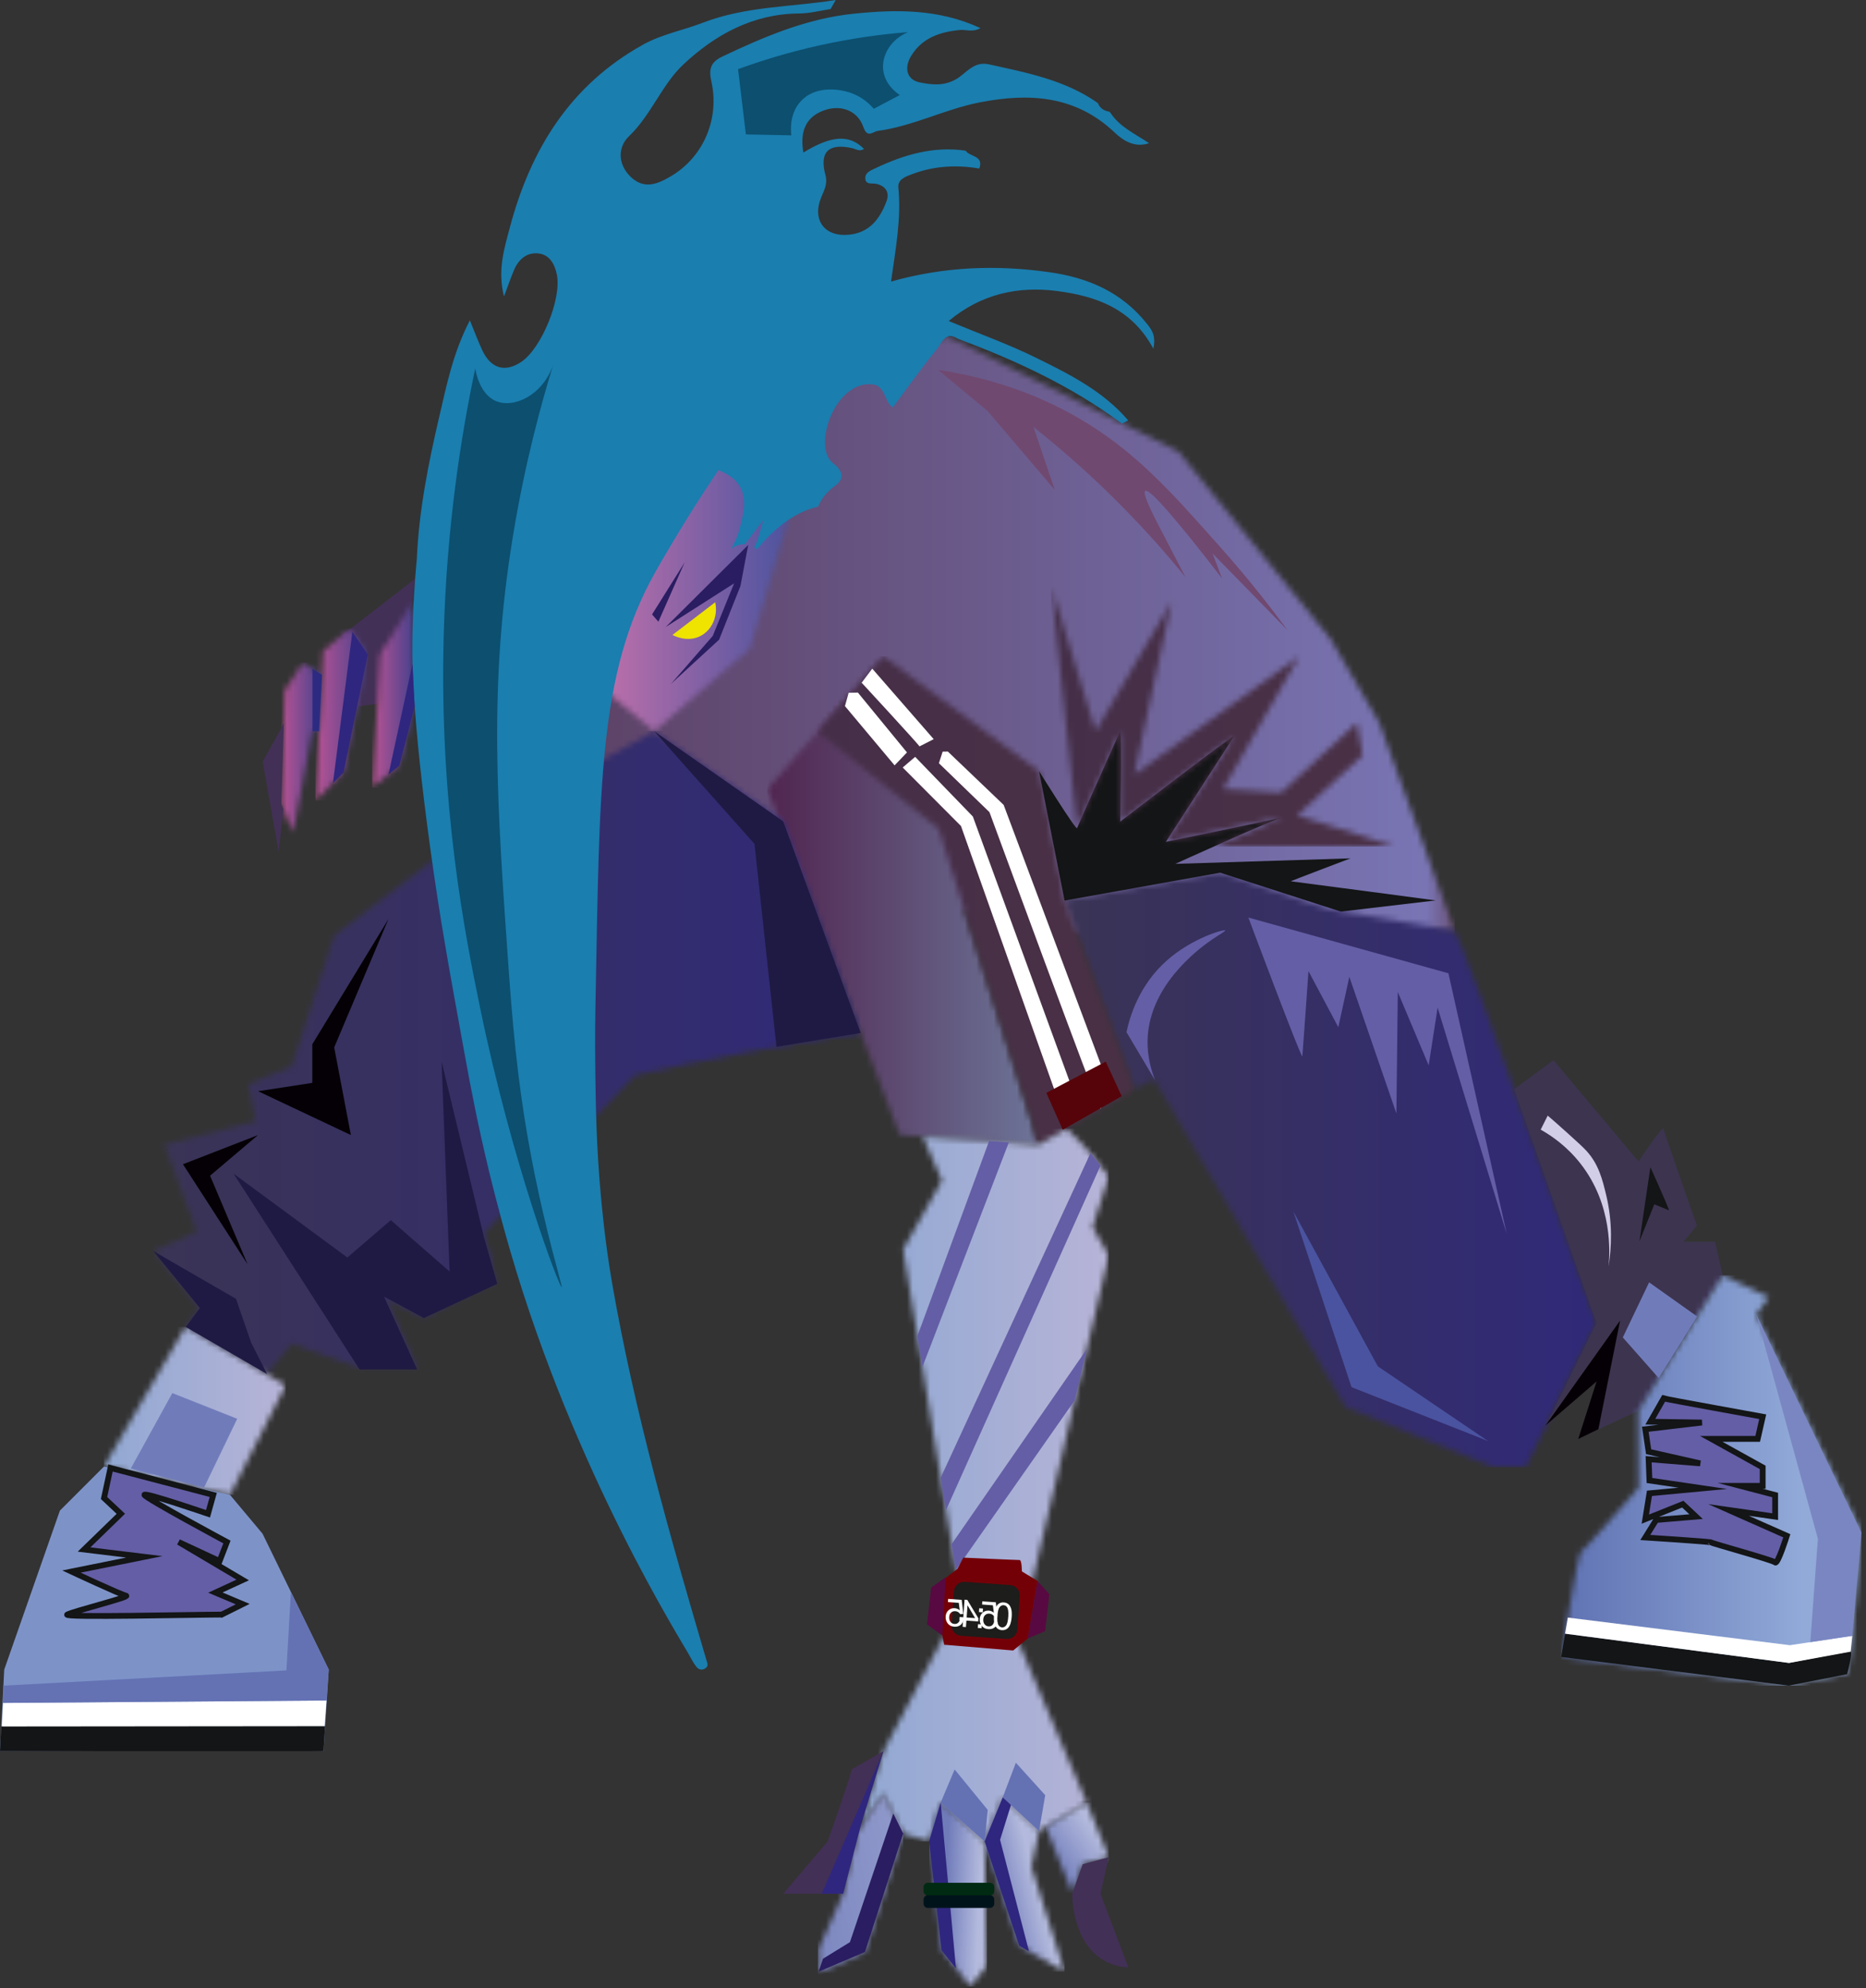 <?xml version="1.0" encoding="UTF-8"?> <svg xmlns="http://www.w3.org/2000/svg" width="322" height="343" viewBox="0 0 322 343" fill="none"><rect x="0" y="0" width="322" height="343" fill="#333333" stroke="none"/><mask id="mask0_312_4153" style="mask-type:luminance" maskUnits="userSpaceOnUse" x="85" y="58" width="167" height="107"><path d="M203.345 77.893L229.596 110.223L238.016 124.697L251.042 160.59L203.707 164.057C203.707 164.057 107.098 145.806 106.368 146.065C105.637 146.33 87.477 124.845 87.477 124.845L85.924 77.893L163.532 58.064L203.351 77.893H203.345Z" fill="white"></path></mask><g mask="url(#mask0_312_4153)"><path d="M85.918 58.07H251.036V164.063H85.918V58.07Z" fill="url(#paint0_linear_312_4153)"></path></g><mask id="mask1_312_4153" style="mask-type:luminance" maskUnits="userSpaceOnUse" x="102" y="77" width="35" height="50"><path d="M136.867 86.067C136.945 86.695 129.397 111.924 129.397 111.924L112.893 126.152L102.519 117.583L120.44 77.893L136.867 86.067Z" fill="white"></path></mask><g mask="url(#mask1_312_4153)"><path d="M102.519 77.893H136.951V126.158H102.519V77.893Z" fill="url(#paint1_linear_312_4153)"></path></g><mask id="mask2_312_4153" style="mask-type:luminance" maskUnits="userSpaceOnUse" x="183" y="150" width="93" height="104"><path d="M263.258 253.17H257.845L232.196 242.751L199.161 186.188L195.727 187.953L183.704 155.378L210.556 150.566L229.589 156.981L251.029 160.584C252.633 162.589 275.475 228.245 275.475 228.245L263.252 253.163L263.258 253.17Z" fill="white"></path></mask><g mask="url(#mask2_312_4153)"><path d="M183.703 150.572H275.481V253.17H183.703V150.572Z" fill="url(#paint2_linear_312_4153)"></path></g><mask id="mask3_312_4153" style="mask-type:luminance" maskUnits="userSpaceOnUse" x="132" y="113" width="48" height="85"><path d="M179.299 197.46L155.254 195.792L132.411 136.144L152.447 113.25L179.299 197.46Z" fill="white"></path></mask><g mask="url(#mask3_312_4153)"><path d="M132.411 113.25H179.299V197.46H132.411V113.25Z" fill="url(#paint3_linear_312_4153)"></path></g><mask id="mask4_312_4153" style="mask-type:luminance" maskUnits="userSpaceOnUse" x="141" y="113" width="55" height="85"><path d="M179.3 133.052L183.704 155.384L195.727 187.96L179.3 197.46L161.928 142.98L141.084 126.236L152.447 113.25L179.3 133.052Z" fill="white"></path></mask><g mask="url(#mask4_312_4153)"><path d="M141.084 113.25H195.727V197.46H141.084V113.25Z" fill="url(#paint4_linear_312_4153)"></path></g><path d="M193.301 126.158C193.618 127.678 193.301 141.764 193.301 141.764C193.301 141.764 213.408 126.255 212.929 127.044C212.457 127.833 201.178 145.25 201.178 145.25C201.178 145.25 222.747 140.82 221.479 140.975C220.212 141.137 202.802 149.046 202.802 149.046L233.036 148.095C233.036 148.095 222.585 152.053 222.747 152.053C222.908 152.053 247.756 155.352 247.756 155.352L231.374 157.279L210.556 150.566L183.704 155.378L179.299 133.046C179.299 133.046 185.702 143.348 185.864 142.87C186.019 142.398 193.301 126.152 193.301 126.152" fill="#131516"></path><mask id="mask5_312_4153" style="mask-type:luminance" maskUnits="userSpaceOnUse" x="181" y="101" width="60" height="46"><path d="M189.053 126.158L202.168 103.813L195.727 133.634L224.183 113.249L211.067 136.13L221.059 136.758L234.175 124.696L235.113 130.355L223.873 140.658L240.733 146.071H209.412L221.48 140.974L201.179 145.249L212.93 127.044L193.302 141.763V126.158L185.858 142.876L181.402 101.162L189.053 126.158Z" fill="white"></path></mask><g mask="url(#mask5_312_4153)"><path d="M181.408 101.162H240.733V146.071H181.408V101.162Z" fill="url(#paint5_linear_312_4153)"></path></g><mask id="mask6_312_4153" style="mask-type:luminance" maskUnits="userSpaceOnUse" x="26" y="126" width="123" height="112"><path d="M135.154 141.718C139.61 153.89 144.072 166.055 148.521 178.226C141.776 179.242 134.824 180.412 127.684 181.77C121.449 182.954 115.402 184.215 109.549 185.528L83.505 212.729C83.505 212.729 86.209 221.603 85.051 221.603C83.894 221.603 73.093 227.391 73.093 227.391L66.729 224.112L71.936 236.07H62.293L50.335 231.827L46.092 237.034L32.013 228.93L34.328 225.651L26.425 215.814L33.947 212.535L28.352 197.467L44.165 193.444L42.813 187.08L50.335 183.995L57.662 161.431L80.421 144.04L112.893 126.171L135.154 141.731V141.718Z" fill="white"></path></mask><g mask="url(#mask6_312_4153)"><path d="M26.412 126.158H148.521V237.034H26.412V126.158Z" fill="url(#paint6_linear_312_4153)"></path></g><mask id="mask7_312_4153" style="mask-type:luminance" maskUnits="userSpaceOnUse" x="17" y="228" width="33" height="30"><path d="M49.294 239.064C46.092 245.344 42.891 251.63 39.69 257.91L17.94 253.014L32.006 228.93C37.769 232.306 43.531 235.682 49.294 239.064Z" fill="white"></path></mask><g mask="url(#mask7_312_4153)"><path d="M17.94 228.93H49.294V257.91H17.94V228.93Z" fill="url(#paint7_linear_312_4153)"></path></g><path fill-rule="evenodd" clip-rule="evenodd" d="M39.689 257.91L45.309 264.617L56.73 288.061L55.825 302.134C54.557 301.772 0.006 302.134 0.006 302.134L0.73 288.061L10.334 260.633L17.946 253.021L39.696 257.917L39.689 257.91Z" fill="#7D93C8"></path><path d="M38.241 278.567C33.895 278.567 10.697 279.11 11.602 278.567C12.508 278.024 22.661 275.489 21.75 275.308C20.844 275.127 12.327 271.143 12.327 271.143L24.912 268.607L14.506 267.34L20.851 261.177L17.953 258.46L19.066 253.273L36.799 257.917L35.894 261.177C35.894 261.177 24.815 257.374 24.919 257.917C25.022 258.46 39.16 266.046 39.16 266.046L37.892 269.338L30.823 266.046L41.882 272.598L37.168 274.771L41.882 276.763L38.254 278.574L38.241 278.567Z" fill="#EADD1B"></path><path d="M38.241 278.567C33.895 278.567 10.697 279.11 11.602 278.567C12.508 278.024 22.661 275.489 21.75 275.308C20.844 275.127 12.327 271.143 12.327 271.143L24.912 268.607L14.506 267.34L20.851 261.177L17.953 258.46L19.066 253.273L36.799 257.917L35.894 261.177C35.894 261.177 24.815 257.374 24.919 257.917C25.022 258.46 39.16 266.046 39.16 266.046L37.892 269.338L30.823 266.046L41.882 272.598L37.168 274.771L41.882 276.763L38.254 278.574L38.241 278.567Z" fill="#645EA6" stroke="#131516" stroke-miterlimit="10"></path><path d="M268.07 182.902L282.757 200.396C282.757 200.396 286.883 194.123 287.045 194.783C287.213 195.442 292.82 211.449 292.82 211.449L290.512 214.256H295.957L297.276 220.031L282.673 243.417L272.358 248.255L275.475 238.353L266.912 245.7L275.475 228.251L261.273 187.927L268.07 182.909V182.902Z" fill="#3D3450"></path><mask id="mask8_312_4153" style="mask-type:luminance" maskUnits="userSpaceOnUse" x="269" y="220" width="53" height="71"><path d="M305.205 223.833L303.058 226.802L321.212 264.428C321.212 264.428 319.233 289.017 318.735 288.856C318.237 288.694 308.665 290.835 308.665 290.835L269.389 285.881C269.389 285.881 272.358 267.888 272.688 267.888C273.017 267.888 282.751 256.668 282.751 256.668L282.667 243.416C287.537 235.623 292.406 227.823 297.27 220.03L305.192 223.827L305.205 223.833Z" fill="white"></path></mask><g mask="url(#mask8_312_4153)"><path d="M269.396 220.037H321.212V290.835H269.396V220.037Z" fill="url(#paint8_linear_312_4153)"></path></g><path d="M287.077 241.271C287.511 241.413 304.177 244.433 304.177 244.433L303.31 248.255H295.297L304.17 253.17V256.359H300.29L306.324 257.937V261.668L298.279 260.517L308.335 264.973C308.335 264.973 306.757 270.005 306.324 269.572C305.897 269.145 295.33 266.267 295.297 266.124C295.265 265.982 283.915 265.264 283.915 265.264L285.784 262.244L292.678 261.668L290.382 259.515L283.915 262.102L284.633 257.646L293.829 256.786L284.633 255.434L284.49 251.761L293.396 252.478L284.49 250.467L283.915 246.587L293.687 245.435L284.781 245.293L287.077 241.271Z" fill="#EADD1B"></path><path d="M287.077 241.271C287.511 241.413 304.177 244.433 304.177 244.433L303.31 248.255H295.297L304.17 253.17V256.359H300.29L306.324 257.937V261.668L298.279 260.517L308.335 264.973C308.335 264.973 306.757 270.005 306.324 269.572C305.897 269.145 295.33 266.267 295.297 266.124C295.265 265.982 283.915 265.264 283.915 265.264L285.784 262.244L292.678 261.668L290.382 259.515L283.915 262.102L284.633 257.646L293.829 256.786L284.633 255.434L284.49 251.761L293.396 252.478L284.49 250.467L283.915 246.587L293.687 245.435L284.781 245.293L287.077 241.271Z" fill="#645EA6" stroke="#131516" stroke-miterlimit="10"></path><mask id="mask9_312_4153" style="mask-type:luminance" maskUnits="userSpaceOnUse" x="148" y="194" width="44" height="124"><path d="M188.703 199.588C189.686 200.765 190.553 201.916 191.329 203.022L188.541 211.721L191.329 216.629L175.71 283.236L187.532 311.001L179.293 315.909L173.026 310.108L169.902 317.694L162.316 311.001L160.305 317.694L155.842 316.355L152.441 309.442L148.515 315.017L152.441 302.14L163.849 280.442L165.214 272.63L155.842 215.588L162.536 203.695L159.225 196.076L179.286 197.467C180.864 196.555 182.443 195.637 184.021 194.725C185.515 196.076 187.099 197.687 188.69 199.588H188.703Z" fill="white"></path></mask><g mask="url(#mask9_312_4153)"><path d="M148.522 194.725H191.323V317.688H148.522V194.725Z" fill="url(#paint9_linear_312_4153)"></path></g><path d="M162.323 254.967C170.937 236.303 179.558 217.632 188.172 198.96L189.912 201.088L163.241 260.549C162.937 258.686 162.633 256.824 162.323 254.961" fill="#645EA6"></path><path d="M187.546 232.752C179.766 243.98 171.986 255.207 164.205 266.434C164.451 267.922 164.697 269.409 164.936 270.89C171.785 261.112 178.627 251.34 185.476 241.567C186.162 238.631 186.854 235.695 187.539 232.752" fill="#645EA6"></path><path d="M170.679 196.865L158.307 230.528L159.18 235.831L174.087 197.098L170.679 196.865Z" fill="#645EA6"></path><mask id="mask10_312_4153" style="mask-type:luminance" maskUnits="userSpaceOnUse" x="169" y="310" width="15" height="31"><path d="M179.299 315.903L177.986 322.118L183.703 340.182L175.871 335.7L169.908 317.688L173.032 310.102L179.299 315.903Z" fill="white"></path></mask><g mask="url(#mask10_312_4153)"><path d="M169.908 310.102H183.703V340.182H169.908V310.102Z" fill="url(#paint10_linear_312_4153)"></path></g><mask id="mask11_312_4153" style="mask-type:luminance" maskUnits="userSpaceOnUse" x="180" y="310" width="12" height="17"><path d="M191.323 320.424L186.834 321.633L185.049 326.632L180.445 315.217L187.533 310.994C187.533 310.994 190.954 319.699 191.323 320.424Z" fill="white"></path></mask><g mask="url(#mask11_312_4153)"><path d="M180.445 310.994H191.323V326.632H180.445V310.994Z" fill="url(#paint11_linear_312_4153)"></path></g><path d="M194.712 339.457L189.907 326.729L191.323 320.424L186.835 321.633L185.017 326.723C185.017 327.189 185.017 335.292 190.715 338.358C191.575 338.823 192.894 339.347 194.718 339.451" fill="#423056"></path><path d="M146.956 305.271C147.079 305.633 142.837 317.688 142.837 317.688L135.16 326.729H145.508L147.81 316.666L152.454 302.127L146.963 305.271H146.956Z" fill="#423056"></path><mask id="mask12_312_4153" style="mask-type:luminance" maskUnits="userSpaceOnUse" x="141" y="309" width="15" height="32"><path d="M155.855 316.349C153.656 323.159 151.457 329.976 149.258 336.786C149.258 336.786 141.135 340.666 141.258 340.181C141.381 339.696 141.258 336.301 141.258 336.301L145.501 326.723L147.991 316.078L152.453 309.429C153.585 311.732 154.723 314.04 155.855 316.343V316.349Z" fill="white"></path></mask><g mask="url(#mask12_312_4153)"><path d="M141.135 309.436H155.855V340.666H141.135V309.436Z" fill="url(#paint12_linear_312_4153)"></path></g><mask id="mask13_312_4153" style="mask-type:luminance" maskUnits="userSpaceOnUse" x="160" y="310" width="11" height="33"><path d="M169.909 317.688L170.316 339.121L167.451 342.736L162.472 336.475L160.357 318.005L162.323 310.994L169.909 317.688Z" fill="white"></path></mask><g mask="url(#mask13_312_4153)"><path d="M160.363 310.994H170.316V342.736H160.363V310.994Z" fill="url(#paint13_linear_312_4153)"></path></g><path d="M67.027 158.572L53.892 180.173V186.834L44.533 188.27L60.547 195.83L57.669 180.71L67.027 158.572Z" fill="#050005"></path><path d="M42.729 218.142L31.573 200.868L44.534 195.83L36.249 202.847L42.729 218.142Z" fill="#050005"></path><path d="M288.021 208.83C287.575 207.497 284.794 201.379 284.794 201.379L282.906 214.165L285.467 207.776L288.021 208.83Z" fill="#131516"></path><path d="M65.093 121.423L61.62 121.902L58.949 109.653L71.638 99.855L71.147 104.104L65.093 121.423Z" fill="#423056"></path><mask id="mask14_312_4153" style="mask-type:luminance" maskUnits="userSpaceOnUse" x="54" y="108" width="10" height="31"><path d="M63.463 112.913L59.285 133.285L54.435 138.135L55.78 112.311L60.404 108.438L63.463 112.913Z" fill="white"></path></mask><g mask="url(#mask14_312_4153)"><path d="M54.435 108.438H63.463V138.135H54.435V108.438Z" fill="url(#paint14_linear_312_4153)"></path></g><mask id="mask15_312_4153" style="mask-type:luminance" maskUnits="userSpaceOnUse" x="48" y="114" width="8" height="30"><path d="M55.566 116.432L55.056 126.159H53.917C53.917 126.159 50.625 143.957 50.554 143.582C50.477 143.213 48.536 138.731 48.536 138.731L49.131 119.181L52.268 114.33L55.566 116.432Z" fill="white"></path></mask><g mask="url(#mask15_312_4153)"><path d="M48.536 114.33H55.566V143.957H48.536V114.33Z" fill="url(#paint15_linear_312_4153)"></path></g><mask id="mask16_312_4153" style="mask-type:luminance" maskUnits="userSpaceOnUse" x="64" y="103" width="8" height="33"><path d="M71.554 121.864L68.916 132.089C68.916 132.089 64.363 135.898 64.292 135.671C64.221 135.445 65.637 112.835 65.637 112.835C67.558 109.776 69.478 106.717 71.406 103.658L71.567 121.864H71.554Z" fill="white"></path></mask><g mask="url(#mask16_312_4153)"><path d="M64.214 103.658H71.554V135.898H64.214V103.658Z" fill="url(#paint16_linear_312_4153)"></path></g><path d="M45.329 131.416L48.091 147.015L48.906 139.584L48.537 138.731L48.964 124.845L45.329 131.416Z" fill="#423056"></path><path d="M71.153 111.121C71.218 104.952 71.599 99.862 71.929 96.395C72.291 88.104 73.915 79.962 75.796 71.904C77.07 66.452 78.17 60.877 81.08 55.27C81.966 57.417 82.535 58.975 83.24 60.469C84.741 63.638 87.192 64.311 89.999 62.403C93.478 60.036 96.938 51.519 96.091 47.373C95.729 45.582 94.849 43.971 92.961 43.732C90.962 43.48 89.507 44.702 88.718 46.552C88.149 47.878 87.69 49.249 86.966 51.163C85.834 46.584 86.998 42.956 87.962 39.315C91.538 25.811 98.374 14.7 110.953 7.709C114.232 5.885 117.905 5.226 121.223 3.945C128.77 1.028 136.557 1.242 144.214 0C143.917 0.517 143.619 1.041 143.322 1.565C141.511 1.83 139.707 2.322 137.896 2.328C129.947 2.367 123.37 6.002 117.925 11.117C114.212 14.603 112.376 19.842 108.508 23.541C106.652 25.32 106.529 28.262 108.799 30.48C111.16 32.783 113.54 31.735 115.81 30.384C121.391 27.072 124.204 20.514 122.749 14.015C122.296 11.977 122.575 10.736 124.638 9.759C131.875 6.325 139.221 3.201 147.254 2.373C154.607 1.61 161.973 1.507 169.197 4.857C167.794 5.62 166.701 5.077 165.634 5.174C162.232 5.504 159.154 6.506 157.246 9.617C155.965 11.706 156.457 13.788 158.753 14.228C160.68 14.603 162.814 14.927 165.026 13.64C166.701 12.663 168.02 10.522 170.633 11.098C177.198 12.547 183.801 13.795 189.453 17.785C189.796 18.697 190.52 19.105 191.426 19.273L191.607 19.447C193.243 21.95 195.933 23.108 198.281 24.705C195.843 25.526 193.883 24.33 192.312 22.836C185.553 16.421 177.482 16.013 169.036 17.669C163.066 18.839 157.563 21.762 151.484 22.584C150.649 22.694 149.673 23.929 148.981 21.918C147.959 18.923 144.725 17.805 141.524 19.318C138.717 20.644 138.103 23.211 138.626 26.322C143.535 23.321 146.581 23.179 149.084 25.682C148.36 26.238 147.694 25.701 147.04 25.559C142.979 24.66 141.356 26.218 142.442 30.209C142.85 31.709 142.235 32.783 141.724 34.012C140.082 37.97 142.3 40.932 146.542 40.492C150.061 40.13 151.846 37.737 152.971 34.742C153.534 33.236 152.88 32.117 151.257 31.729C150.5 31.548 149.317 31.974 149.317 30.694C149.317 29.73 150.326 29.375 151.076 29.019C155.998 26.684 161.094 25.184 166.636 25.999C167.341 27.085 169.812 26.82 168.991 29.077C165.065 28.411 161.217 28.618 157.459 30.021C156.282 30.461 154.879 30.933 155.021 32.369C155.545 37.717 154.549 42.956 153.76 48.576C163.028 45.97 171.946 45.685 181 46.953C187.823 47.91 193.618 50.419 197.977 55.936C198.837 57.022 199.477 57.973 199.025 60.166C195.248 53.116 188.936 51.059 182.365 50.206C175.729 49.352 169.327 50.678 163.707 55.386C169.01 57.592 174.061 59.396 178.834 61.75C184.59 64.583 190.384 67.499 194.685 72.537C194.323 72.719 193.967 72.9 193.605 73.081C184.971 66.665 175.335 62.183 165.311 58.452C163.125 57.022 162.484 59.247 161.663 60.243C159.031 63.444 156.644 66.846 154.064 70.3C152.499 69.226 152.855 66.452 150.384 66.29C148.8 66.186 147.532 66.73 146.342 67.668C142.681 70.571 140.916 77.757 143.807 79.975C145.993 81.656 145.249 82.995 144.072 83.836C142.617 84.871 141.737 86.087 141.168 87.412C137.016 88.35 133.446 91.332 130.62 94.791C130.471 94.649 130.309 94.526 130.135 94.416C130.866 93.188 131.144 91.629 131.739 89.721C130.458 91.312 129.508 92.716 128.512 93.906C127.677 93.873 126.837 94.164 126.203 94.707C126.662 93.763 127.179 92.825 127.464 91.829C128.654 87.606 129.708 83.364 123.972 81.113C122.691 83.014 120.997 85.582 119.063 88.673C119.063 88.673 115.642 94.138 112.977 98.898C103.25 116.282 103.483 135.639 102.765 172.787C102.726 174.779 102.655 179.164 102.726 184.881C102.804 190.812 102.907 197.661 103.658 205.984C103.768 207.2 104.356 214.126 105.663 221.596C109.511 243.617 115.603 265.076 121.921 286.483C122.064 286.955 122.277 287.427 121.779 287.796C121.191 288.235 120.596 288.106 120.175 287.582C119.722 287.013 119.367 286.36 119.024 285.72C117.711 283.269 99.305 254.437 88.065 215.886C86.086 209.101 84.495 202.524 84.34 201.884C82.471 194.117 81.294 187.998 80.136 181.635C77.349 166.314 75.887 158.301 74.251 146.368C71.101 123.435 71.133 113.961 71.159 111.115" fill="#1A7EAF"></path><path d="M318.735 288.85C318.858 288.533 319.712 285.04 319.35 284.956C318.987 284.872 308.737 286.903 308.737 286.903L270.075 281.858L269.402 285.875L308.679 290.829L318.742 288.85H318.735Z" fill="#131516"></path><path d="M55.819 302.127L56.097 297.8H0.226L-0 302.127H55.819Z" fill="#131516"></path><path fill-rule="evenodd" clip-rule="evenodd" d="M275.817 246.586C275.869 246.269 279.568 227.837 279.568 227.837L266.685 245.952L275.507 238.347L272.338 248.274L275.824 246.586H275.817Z" fill="#050005"></path><path fill-rule="evenodd" clip-rule="evenodd" d="M76.204 183.161L83.493 213.363L85.814 221.499L73.145 227.41L66.277 223.717L71.981 236.283H62.053L40.297 202.485L59.939 216.959L67.441 210.517L77.582 219.384L76.204 183.161Z" fill="#1F1A43"></path><path fill-rule="evenodd" clip-rule="evenodd" d="M43.356 231.692L40.718 224.087L26.457 215.847L34.49 225.671L32.058 228.943L46.105 237.079L43.356 231.692Z" fill="#1F1A43"></path><path fill-rule="evenodd" clip-rule="evenodd" d="M40.932 244.788L35.215 256.643L22.564 253.37L29.737 240.352L40.932 244.788Z" fill="#707CBA"></path><path fill-rule="evenodd" clip-rule="evenodd" d="M56.343 293.39L0.523 293.81L0.31 297.871L56.026 297.82L56.343 293.39Z" fill="white"></path><path fill-rule="evenodd" clip-rule="evenodd" d="M284.574 221.247L292.859 227.132L286.223 237.758L280.034 230.754L284.574 221.247Z" fill="#707CBA"></path><path fill-rule="evenodd" clip-rule="evenodd" d="M319.634 282.234L308.866 283.851L270.547 279.084L270.069 281.865L308.711 286.916L319.356 284.963L319.634 282.234Z" fill="white"></path><path fill-rule="evenodd" clip-rule="evenodd" d="M164.735 305.29L170.439 312.261L169.909 317.687L162.323 310.994L164.735 305.29Z" fill="#6472B4"></path><path fill-rule="evenodd" clip-rule="evenodd" d="M175.296 304.126L180.367 309.727L179.3 315.903L173.033 310.102L175.296 304.126Z" fill="#6472B4"></path><path fill-rule="evenodd" clip-rule="evenodd" d="M148.521 178.227L135.154 141.719L112.893 126.158L130.193 145.599L133.989 180.613L148.521 178.227Z" fill="#1F1A43"></path><path fill-rule="evenodd" clip-rule="evenodd" d="M63.463 112.913L60.805 109.02L57.455 135.109L59.285 133.285L63.463 112.913Z" fill="#2F267F"></path><path fill-rule="evenodd" clip-rule="evenodd" d="M53.917 126.157V115.376L55.566 116.431L55.056 126.157H53.917Z" fill="#2C2B81"></path><path fill-rule="evenodd" clip-rule="evenodd" d="M67.039 133.627L71.178 114.555L71.553 121.863L68.908 132.088L67.039 133.627Z" fill="#2F267F"></path><path d="M182.009 84.521C178.135 79.975 174.268 75.422 170.394 70.875C167.548 68.521 164.709 66.167 161.863 63.813C173.336 65.527 181.427 69.394 186.284 72.233C195.856 77.821 202.013 84.748 210.633 94.455C215.743 100.205 219.61 105.236 222.158 108.709C217.851 104.305 213.544 99.901 209.243 95.496C209.793 96.939 210.342 98.381 210.892 99.823C202.75 89.268 198.326 84.224 197.628 84.702C197.233 84.968 198.022 87.005 200.008 90.801L204.567 99.584C198.08 91.616 190.442 83.674 181.44 76.185C180.405 75.325 179.364 74.478 178.329 73.656C179.558 77.278 180.78 80.9 182.009 84.521Z" fill="#704970"></path><path d="M95.457 62.979C93.569 68.276 88.634 70.501 85.562 69.188C82.678 67.959 82.063 63.904 82.012 63.561C79.593 74.996 77.071 90.776 76.566 109.68C75.784 138.97 80.227 161.179 82.878 174.023C88.46 201.063 96.557 222.166 96.912 222.062C97.139 221.998 94.228 213.06 91.68 199.621C89.882 190.159 88.763 181.124 87.845 168.228C85.717 138.375 84.282 118.184 88.55 92.276C90.587 79.917 93.329 69.854 95.457 62.966" fill="#0C4F6F"></path><path d="M260.005 212.872L249.942 167.924L215.419 158.307C215.419 158.307 224.661 182.973 224.739 182.243C224.816 181.512 225.793 167.549 225.793 167.549L230.941 177.224L232.842 168.538L240.965 192.105L241.204 171.151L246.533 183.808L248.079 173.855L260.005 212.872Z" fill="#645EA6"></path><path d="M277.57 218.518C278.094 215.258 278.308 210.938 277.169 206.204C276.523 203.527 275.876 200.856 273.735 198.534C273.166 197.913 272.28 197.111 270.508 195.507C269.092 194.227 267.902 193.185 267.074 192.48L265.864 194.899C267.818 195.999 270.43 197.822 272.726 200.752C278.333 207.905 277.797 216.209 277.57 218.511" fill="#D3CEE7"></path><path d="M198.1 178.246C199.031 168.984 207.93 162.937 209.23 162.051C210.362 161.282 211.487 160.654 211.423 160.532C211.287 160.273 205.718 161.819 201.301 165.764C196.554 170 194.963 175.38 194.388 178.077C196.037 180.852 197.686 183.626 199.335 186.401C197.925 182.831 197.925 179.966 198.1 178.246Z" fill="#645EA6"></path><path d="M192.104 189.37L173.194 138.873L163.558 129.664L162.665 129.683L162.019 131.681C164.929 134.495 167.839 137.308 170.743 140.121C170.743 140.121 189.679 191.608 189.867 191.304C190.061 191 192.104 189.363 192.104 189.363" fill="white"></path><path d="M186.718 192.467L167.878 140.878L157.919 130.582L155.772 132.418L165.828 142.514L183.963 193.722L186.718 192.467Z" fill="white"></path><path d="M156.508 129.819L148.036 119.49L146.445 119.529L145.805 121.825L154.374 132.05L156.508 129.819Z" fill="white"></path><path d="M158.669 128.777C158.565 128.479 148.689 117.789 148.689 117.789L150.52 115.364L161.12 127.529L158.669 128.777Z" fill="white"></path><path d="M193.56 189.13C193.489 188.936 190.811 183.161 190.811 183.161L180.554 188.554L183.393 194.918L193.566 189.13H193.56Z" fill="#56040A"></path><path d="M114.872 108.185L129.113 94.022L127.774 101.104L124.088 110.365L115.79 117.99L122.995 109.718L126.681 100.645L114.872 108.185Z" fill="#2A1D61"></path><path d="M112.525 106.006C112.693 105.753 118.138 97.042 118.138 97.042L113.611 107.267L112.525 106.012V106.006Z" fill="#2A1D61"></path><path d="M123.415 103.91C120.957 105.792 118.5 107.674 116.042 109.55C116.223 109.647 118.59 110.927 120.899 109.718C122.865 108.69 123.932 106.303 123.415 103.91Z" fill="#EFE300"></path><path d="M156.749 5.523C153.812 6.7 152.073 9.487 152.415 12.146C152.745 14.732 154.918 16.168 155.274 16.395C153.774 17.183 152.28 17.973 150.779 18.768C150.139 18.024 148.884 16.783 146.938 16.071C144.642 15.23 140.528 14.81 138.11 17.546C136.157 19.751 136.467 22.687 136.558 23.353C133.945 23.302 131.325 23.243 128.713 23.192C128.26 19.441 127.814 15.683 127.361 11.932C131.39 10.464 136.04 9.028 141.259 7.864C146.951 6.59 152.176 5.898 156.749 5.536" fill="#0C4F6F"></path><path fill-rule="evenodd" clip-rule="evenodd" d="M303.058 226.803L313.703 265.49L312.39 283.321L319.634 282.234L321.212 264.43L303.058 226.803Z" fill="#7A86C1"></path><path fill-rule="evenodd" clip-rule="evenodd" d="M50.199 274.661L49.423 288.197L0.582 290.829L0.524 293.81L56.343 293.39L56.725 288.061L50.199 274.661Z" fill="#6472B4"></path><path fill-rule="evenodd" clip-rule="evenodd" d="M175.924 269.144C176.344 269.138 176.338 271.117 176.338 271.117L179.041 272.766L177.347 282.693L174.837 284.763L162.937 283.773L162.446 281.451L163.021 272.352L165.207 270.703L166.223 268.743C166.223 268.743 175.503 269.164 175.917 269.151L175.924 269.144Z" fill="#740007"></path><path fill-rule="evenodd" clip-rule="evenodd" d="M181.078 275.068C180.832 277.189 180.593 279.304 180.347 281.419C179.344 281.839 178.348 282.266 177.346 282.687L179.04 272.759L181.078 275.062V275.068Z" fill="#580941"></path><path fill-rule="evenodd" clip-rule="evenodd" d="M174.326 273.471L166.501 272.921C165.524 272.85 164.67 273.594 164.606 274.57L164.198 280.333C164.127 281.309 164.871 282.163 165.847 282.228L173.673 282.777C174.649 282.849 175.503 282.105 175.568 281.128L175.975 275.366C176.046 274.389 175.303 273.536 174.326 273.471Z" fill="#1D1D1B"></path><path d="M174.579 278.974C174.619 278.42 174.594 277.971 174.506 277.626C174.415 277.279 174.265 277.006 174.054 276.807C173.841 276.607 173.565 276.495 173.224 276.471C172.973 276.453 172.748 276.488 172.552 276.577C172.355 276.663 172.188 276.798 172.05 276.981C171.913 277.161 171.8 277.386 171.71 277.656C171.62 277.924 171.558 278.29 171.525 278.754C171.485 279.304 171.51 279.752 171.598 280.098C171.687 280.443 171.838 280.716 172.05 280.918C172.261 281.117 172.537 281.229 172.88 281.254C173.332 281.286 173.698 281.15 173.979 280.844C174.316 280.477 174.516 279.853 174.579 278.974ZM173.988 278.931C173.933 279.7 173.807 280.206 173.609 280.448C173.41 280.689 173.178 280.8 172.914 280.781C172.65 280.762 172.438 280.618 172.277 280.35C172.115 280.081 172.061 279.563 172.116 278.797C172.171 278.025 172.299 277.52 172.498 277.279C172.695 277.039 172.928 276.928 173.196 276.947C173.46 276.966 173.663 277.093 173.805 277.328C173.982 277.628 174.043 278.162 173.988 278.931Z" fill="white"></path><path d="M172.148 279.882L171.548 279.787C171.482 280.078 171.363 280.292 171.19 280.43C171.015 280.565 170.813 280.624 170.583 280.608C170.306 280.588 170.079 280.466 169.903 280.244C169.726 280.021 169.65 279.738 169.675 279.393C169.698 279.065 169.81 278.812 170.009 278.636C170.205 278.46 170.453 278.382 170.751 278.404C170.936 278.417 171.101 278.472 171.243 278.568C171.387 278.661 171.496 278.778 171.572 278.919L172.116 278.887L171.836 276.449L169.507 276.281L169.467 276.831L171.336 276.965L171.498 278.242C171.231 278.026 170.943 277.907 170.634 277.885C170.225 277.855 169.87 277.972 169.569 278.235C169.267 278.498 169.1 278.852 169.068 279.298C169.038 279.721 169.135 280.097 169.36 280.423C169.633 280.824 170.029 281.043 170.549 281.08C170.975 281.111 171.332 281.017 171.62 280.798C171.905 280.578 172.081 280.273 172.148 279.882Z" fill="white"></path><path d="M169.583 278.18L169.63 277.525L168.975 277.478L168.928 278.133L169.583 278.18ZM169.386 280.918L169.433 280.263L168.778 280.216L168.731 280.871L169.386 280.918Z" fill="white"></path><path d="M166.685 280.724L166.766 279.602L168.797 279.748L168.835 279.221L166.916 276.032L166.446 275.999L166.228 279.034L165.596 278.988L165.558 279.516L166.19 279.561L166.11 280.682L166.685 280.724ZM166.803 279.075L166.955 276.963L168.27 279.181L166.803 279.075Z" fill="white"></path><path d="M166.263 279.461L165.662 279.367C165.597 279.658 165.477 279.872 165.305 280.009C165.13 280.144 164.928 280.204 164.698 280.187C164.421 280.167 164.194 280.046 164.017 279.823C163.841 279.601 163.765 279.317 163.79 278.972C163.813 278.644 163.924 278.392 164.123 278.216C164.32 278.039 164.568 277.962 164.866 277.983C165.051 277.997 165.215 278.051 165.358 278.147C165.501 278.241 165.611 278.358 165.686 278.498L166.231 278.467L165.95 276.028L163.621 275.861L163.582 276.411L165.451 276.545L165.613 277.822C165.346 277.606 165.058 277.487 164.749 277.464C164.34 277.435 163.985 277.552 163.683 277.815C163.382 278.078 163.215 278.432 163.183 278.877C163.153 279.301 163.25 279.676 163.475 280.003C163.748 280.404 164.144 280.623 164.664 280.66C165.09 280.691 165.447 280.596 165.734 280.377C166.02 280.158 166.196 279.853 166.263 279.461Z" fill="white"></path><path fill-rule="evenodd" clip-rule="evenodd" d="M160.68 273.91C160.441 276.032 160.208 278.147 159.975 280.268C160.855 280.902 161.735 281.535 162.614 282.176L163.177 272.125L160.674 273.917L160.68 273.91Z" fill="#580941"></path><path fill-rule="evenodd" clip-rule="evenodd" d="M142.022 337.937L146.665 335.085L154.148 312.889L155.855 316.349L149.259 336.786L141.259 340.181L142.022 337.937Z" fill="#2A1D61"></path><path fill-rule="evenodd" clip-rule="evenodd" d="M174.455 311.415L172.573 317.436L177.566 336.67L175.871 335.7L169.909 317.688L173.032 310.102L174.455 311.415Z" fill="#2F267F"></path><path fill-rule="evenodd" clip-rule="evenodd" d="M152.447 302.127L141.802 326.729H145.501L148.522 315.01L152.447 302.127Z" fill="#2F267F"></path><path fill-rule="evenodd" clip-rule="evenodd" d="M164.961 339.606L162.323 310.994L160.318 317.688L162.472 336.475L164.961 339.606Z" fill="#2F267F"></path><path fill-rule="evenodd" clip-rule="evenodd" d="M170.84 324.841H160.105C159.704 324.841 159.374 325.171 159.374 325.572V326.302C159.374 326.703 159.704 327.033 160.105 327.033H170.84C171.241 327.033 171.571 326.703 171.571 326.302V325.572C171.571 325.171 171.241 324.841 170.84 324.841Z" fill="#002A12"></path><path fill-rule="evenodd" clip-rule="evenodd" d="M170.84 326.988H160.105C159.704 326.988 159.374 327.318 159.374 327.719V328.449C159.374 328.85 159.704 329.18 160.105 329.18H170.84C171.241 329.18 171.571 328.85 171.571 328.449V327.719C171.571 327.318 171.241 326.988 170.84 326.988Z" fill="#00131B"></path><path fill-rule="evenodd" clip-rule="evenodd" d="M256.771 248.623L233.218 239.33L223.187 209.018L237.764 235.741L256.771 248.623Z" fill="#4A539F"></path><defs><linearGradient id="paint0_linear_312_4153" x1="251.036" y1="111.063" x2="85.918" y2="111.063" gradientUnits="userSpaceOnUse"><stop stop-color="#6A5177"></stop><stop offset="0.03" stop-color="#7975B4"></stop><stop offset="1" stop-color="#5A3D5E"></stop></linearGradient><linearGradient id="paint1_linear_312_4153" x1="136.783" y1="102.029" x2="102.513" y2="102.029" gradientUnits="userSpaceOnUse"><stop stop-color="#4A539F"></stop><stop offset="1" stop-color="#C371AB"></stop></linearGradient><linearGradient id="paint2_linear_312_4153" x1="275.481" y1="201.871" x2="183.703" y2="201.871" gradientUnits="userSpaceOnUse"><stop stop-color="#302979"></stop><stop offset="1" stop-color="#3A3455"></stop></linearGradient><linearGradient id="paint3_linear_312_4153" x1="179.299" y1="155.358" x2="132.411" y2="155.358" gradientUnits="userSpaceOnUse"><stop stop-color="#5B4865"></stop><stop offset="0.03" stop-color="#6C7296"></stop><stop offset="1" stop-color="#50254F"></stop></linearGradient><linearGradient id="paint4_linear_312_4153" x1="195.727" y1="155.358" x2="141.084" y2="155.358" gradientUnits="userSpaceOnUse"><stop stop-color="#4A3045"></stop><stop offset="1" stop-color="#452F48"></stop></linearGradient><linearGradient id="paint5_linear_312_4153" x1="240.733" y1="123.616" x2="181.402" y2="123.616" gradientUnits="userSpaceOnUse"><stop stop-color="#4A3045"></stop><stop offset="1" stop-color="#452F48"></stop></linearGradient><linearGradient id="paint6_linear_312_4153" x1="148.521" y1="181.596" x2="26.419" y2="181.596" gradientUnits="userSpaceOnUse"><stop stop-color="#302979"></stop><stop offset="1" stop-color="#3A3455"></stop></linearGradient><linearGradient id="paint7_linear_312_4153" x1="49.294" y1="243.423" x2="17.94" y2="243.423" gradientUnits="userSpaceOnUse"><stop stop-color="#B7B4D7"></stop><stop offset="1" stop-color="#91A8D3"></stop></linearGradient><linearGradient id="paint8_linear_312_4153" x1="311.11" y1="255.433" x2="252.814" y2="255.433" gradientUnits="userSpaceOnUse"><stop stop-color="#91AAD8"></stop><stop offset="1" stop-color="#4B5BA4"></stop></linearGradient><linearGradient id="paint9_linear_312_4153" x1="191.323" y1="256.203" x2="148.522" y2="256.203" gradientUnits="userSpaceOnUse"><stop stop-color="#B7B4D7"></stop><stop offset="1" stop-color="#91A8D3"></stop></linearGradient><linearGradient id="paint10_linear_312_4153" x1="178.62" y1="324.699" x2="171.629" y2="326.419" gradientUnits="userSpaceOnUse"><stop stop-color="#B3BADD"></stop><stop offset="1" stop-color="#707CBA"></stop></linearGradient><linearGradient id="paint11_linear_312_4153" x1="189.253" y1="316.459" x2="181.551" y2="321.84" gradientUnits="userSpaceOnUse"><stop stop-color="#B3BADD"></stop><stop offset="1" stop-color="#707CBA"></stop></linearGradient><linearGradient id="paint12_linear_312_4153" x1="194.083" y1="314.868" x2="125.543" y2="330.176" gradientUnits="userSpaceOnUse"><stop stop-color="#B3BADD"></stop><stop offset="1" stop-color="#707CBA"></stop></linearGradient><linearGradient id="paint13_linear_312_4153" x1="168.926" y1="326.994" x2="163.228" y2="326.787" gradientUnits="userSpaceOnUse"><stop stop-color="#B3BADD"></stop><stop offset="1" stop-color="#707CBA"></stop></linearGradient><linearGradient id="paint14_linear_312_4153" x1="63.463" y1="123.286" x2="54.435" y2="123.286" gradientUnits="userSpaceOnUse"><stop stop-color="#45418D"></stop><stop offset="1" stop-color="#B95394"></stop></linearGradient><linearGradient id="paint15_linear_312_4153" x1="55.566" y1="129.14" x2="48.536" y2="129.14" gradientUnits="userSpaceOnUse"><stop stop-color="#45418D"></stop><stop offset="1" stop-color="#B95394"></stop></linearGradient><linearGradient id="paint16_linear_312_4153" x1="71.554" y1="119.775" x2="64.337" y2="119.775" gradientUnits="userSpaceOnUse"><stop stop-color="#45418D"></stop><stop offset="1" stop-color="#B95394"></stop></linearGradient></defs></svg> 